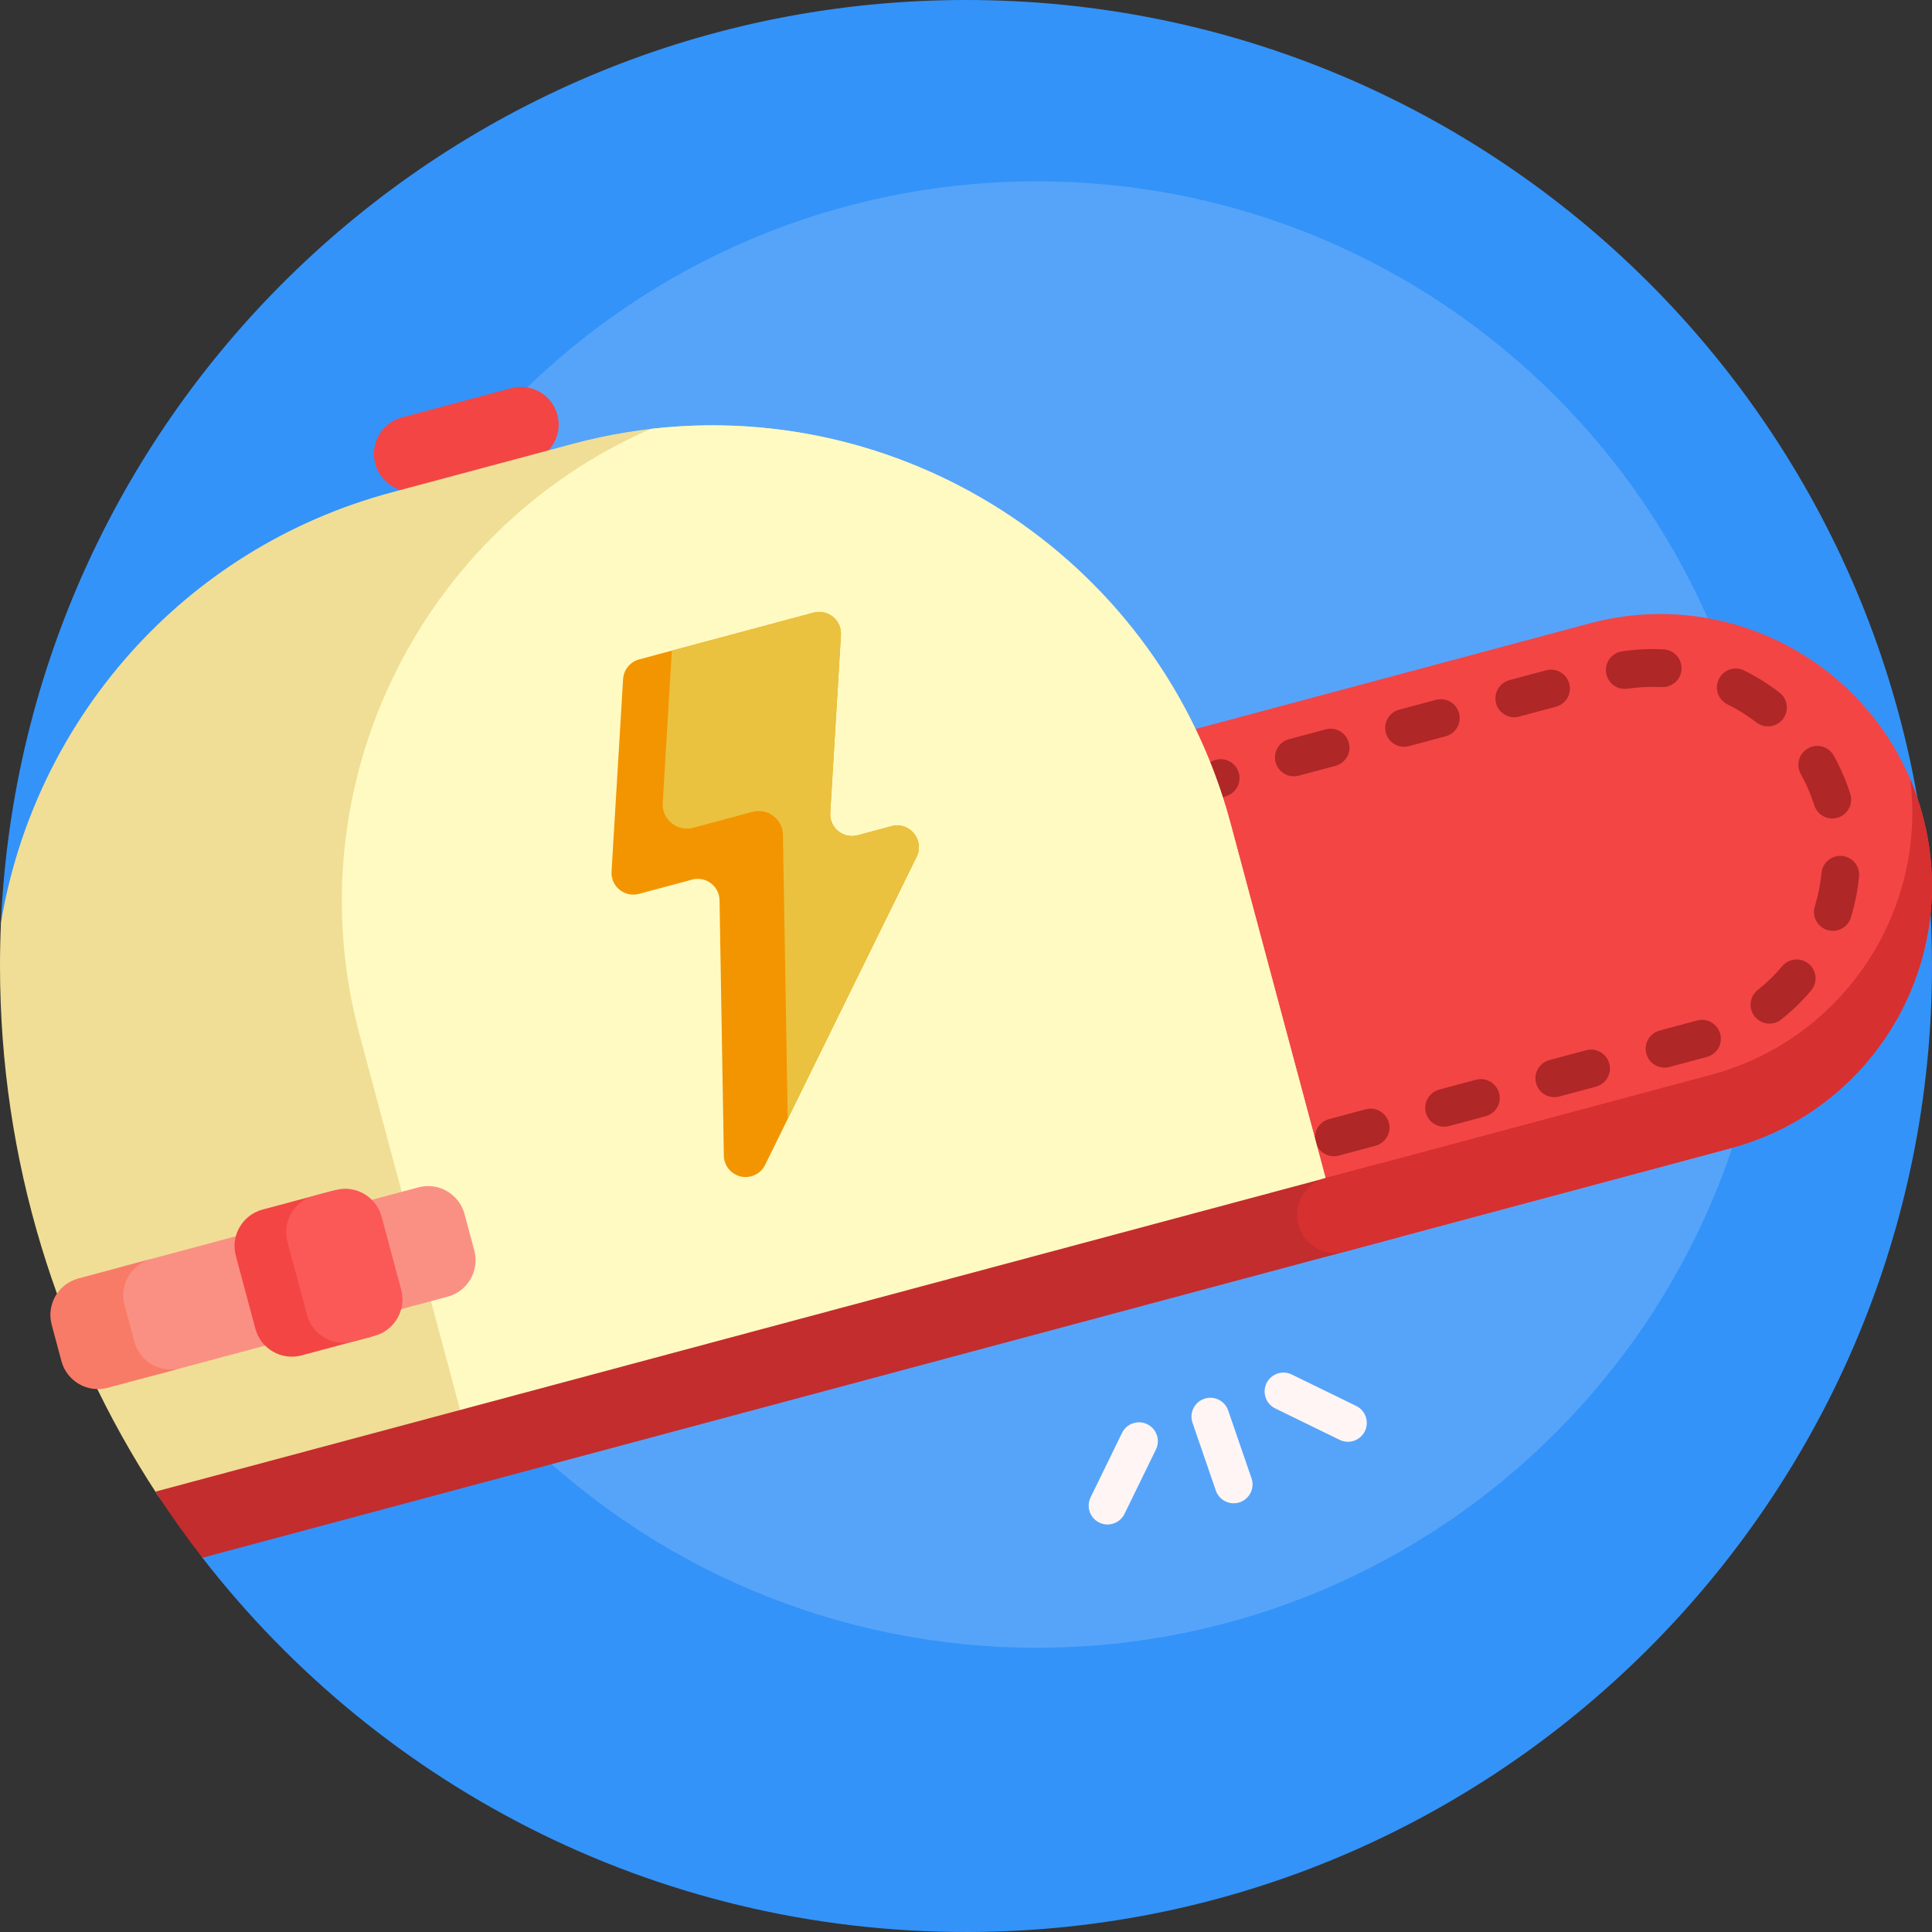 <svg id="Capa_1" enable-background="new 0 0 512 512" height="512" viewBox="0 0 512 512" width="512" xmlns="http://www.w3.org/2000/svg"><rect x="0" y="0" width="512" height="512" fill="#333333" stroke="none"/><g><path d="m512 255.755c.13 139.315-112.153 253.786-251.447 256.205-84.148 1.462-159.219-37.686-206.913-99.141-1.591-2.05-4.715-12.022-4.786-14.498-1.436-50.221-17.336-96.82-43.681-135.776-3.511-5.192-5.204-11.398-4.936-17.66 5.82-136.229 118.102-244.885 255.763-244.885 141.303 0 255.868 114.483 256 255.755z" fill="#3493f8"/><path d="m469.096 242.362c0 107.314-86.995 194.309-194.309 194.309s-194.308-86.995-194.308-194.309 86.995-194.308 194.309-194.308 194.308 86.995 194.308 194.308z" fill="#55a4f9"/><path d="m509.528 216.112c10.294 38.416-12.504 77.903-50.92 88.196l-105.825 28.356c-38.416 10.294-77.903-12.504-88.196-50.92-10.294-38.416 12.504-77.903 50.92-88.196l105.825-28.356c38.416-10.294 77.903 12.504 88.196 50.92z" fill="#f44545"/><path d="m353.916 202.95-9.737 2.609c-2.667.715-5.409-.868-6.124-3.535s.868-5.409 3.535-6.124l9.737-2.609c2.668-.715 5.409.868 6.124 3.536s-.867 5.409-3.535 6.123zm8.017 91.027-8.964 2.402c-.231.062-.462.122-.693.179-.028.007-.055.014-.082.022-2.63.705-4.218 3.392-3.554 6.043.67 2.678 3.385 4.307 6.064 3.636.284-.071.57-.146.854-.222l8.964-2.402c2.668-.715 4.25-3.457 3.535-6.124-.715-2.665-3.457-4.248-6.124-3.534zm-33.768-89.558c-.982-2.581-3.869-3.876-6.451-2.896-3.455 1.314-6.785 2.982-9.898 4.958-2.331 1.48-3.021 4.57-1.54 6.901 1.2 1.891 3.46 2.702 5.514 2.151.478-.128.947-.331 1.387-.611 2.543-1.615 5.265-2.978 8.09-4.053 2.582-.981 3.879-3.869 2.898-6.45zm58.496-15.419c-.715-2.667-3.456-4.25-6.124-3.536l-9.736 2.609c-2.667.715-4.25 3.457-3.535 6.124s3.456 4.25 6.124 3.536l9.736-2.609c2.667-.715 4.249-3.457 3.535-6.124zm94.146 24.416c.81 2.56 3.49 4.009 6.057 3.321.073-.019.146-.041.219-.063 2.633-.834 4.092-3.644 3.258-6.276-1.117-3.528-2.59-6.947-4.379-10.161-1.343-2.412-4.388-3.281-6.801-1.936-2.412 1.343-3.28 4.388-1.937 6.801 1.463 2.627 2.668 5.424 3.583 8.314zm-1.443 42.021c-2.113-1.778-5.266-1.505-7.045.607-1.946 2.313-4.131 4.433-6.494 6.303-2.166 1.713-2.532 4.858-.82 7.024 1.278 1.614 3.349 2.229 5.219 1.728.639-.171 1.253-.473 1.805-.909 2.891-2.287 5.563-4.88 7.942-7.707 1.777-2.114 1.506-5.269-.607-7.046zm-9.534-63.11c1.02-.273 1.961-.87 2.657-1.769 1.689-2.184 1.289-5.325-.896-7.014-2.915-2.256-6.072-4.227-9.385-5.858-2.477-1.221-5.476-.202-6.695 2.275-1.22 2.477-.201 5.474 2.276 6.695 2.713 1.337 5.298 2.951 7.685 4.797 1.286.994 2.901 1.265 4.358.874zm-78.688 93.824-9.737 2.609c-2.667.715-4.25 3.457-3.536 6.124.715 2.667 3.456 4.25 6.124 3.536l9.737-2.609c2.668-.715 4.25-3.457 3.536-6.124s-3.456-4.251-6.124-3.536zm97.035-59.311c-2.752-.263-5.193 1.751-5.456 4.499-.288 2.999-.885 5.985-1.774 8.874-.813 2.64.669 5.437 3.308 6.249.932.287 1.884.287 2.76.053 1.607-.431 2.964-1.654 3.489-3.361 1.087-3.535 1.818-7.188 2.171-10.858.264-2.749-1.75-5.192-4.498-5.456zm-38.42 43.604c-.012.003-.025.007-.036.01l-9.897 2.652c-2.668.715-4.25 3.457-3.535 6.124s3.456 4.25 6.124 3.536l9.737-2.609.23-.062c2.662-.734 4.225-3.487 3.491-6.149-.732-2.651-3.463-4.212-6.114-3.502zm-33.886-89.27c-.715-2.667-3.456-4.25-6.124-3.536l-9.737 2.609c-2.667.715-4.25 3.457-3.536 6.124.715 2.667 3.456 4.25 6.124 3.536l9.737-2.609c2.668-.715 4.25-3.457 3.536-6.124zm24.491.909c.543.03 1.069-.029 1.566-.162 2.033-.545 3.577-2.345 3.698-4.56.149-2.758-1.965-5.114-4.722-5.263-3.682-.199-7.403-.023-11.059.523-2.723.404-4.614 2.954-4.205 5.684.408 2.731 2.953 4.614 5.684 4.206 2.989-.447 6.03-.59 9.038-.428zm-20.011 96.241-9.736 2.609c-2.668.715-4.25 3.457-3.536 6.124s3.456 4.25 6.124 3.536l9.736-2.609c2.668-.715 4.25-3.457 3.536-6.124-.715-2.667-3.456-4.251-6.124-3.536z" fill="#af2727"/><path d="m140.65 122.19-28.978 7.765c-5.335 1.429-10.818-1.736-12.247-7.071-1.429-5.335 1.736-10.818 7.071-12.247l28.978-7.765c5.335-1.429 10.818 1.736 12.247 7.071 1.43 5.334-1.736 10.817-7.071 12.247z" fill="#f44545"/><path d="m59.665 402.746c-6.883 1.844-14.206-.901-18.105-6.866-26.281-40.208-41.56-88.26-41.56-139.88 0-3.841.085-7.662.252-11.462 8.899-53.297 47.936-99.152 103.534-114.05l48.101-12.889c75.883-20.333 153.881 24.699 174.213 100.582l28.293 105.592z" fill="#f1de96"/><path d="m326.1 218.181 28.293 105.592-229.351 61.454-29.76-111.066c-17.721-66.137 16.272-133.948 77.192-160.499 68.927-8.001 135.132 35.496 153.626 104.519z" fill="#fffac1"/><path d="m227.267 221.357 8.979-2.406c4.784-1.282 8.851 3.668 6.666 8.113l-40.148 81.643c-.734 1.492-2.076 2.594-3.681 3.025-3.623.971-7.193-1.722-7.257-5.472l-1.139-67.685c-.063-3.75-3.634-6.443-7.257-5.472l-14.119 3.783c-3.801 1.018-7.483-1.986-7.247-5.914l3.061-51c.149-2.477 1.866-4.581 4.263-5.223l46.216-12.383c3.801-1.018 7.483 1.986 7.247 5.914l-2.831 47.163c-.236 3.928 3.446 6.932 7.247 5.914z" fill="#f29500"/><path d="m207.488 221.244c-.07-4.175-4.045-7.172-8.079-6.091l-15.718 4.212c-4.232 1.134-8.331-2.211-8.068-6.584l2.422-40.351 37.559-10.064c3.801-1.018 7.483 1.986 7.247 5.914l-2.831 47.163c-.236 3.928 3.446 6.933 7.247 5.914l8.979-2.406c4.784-1.282 8.851 3.668 6.665 8.113l-34.157 69.46z" fill="#eac23f"/><path d="m118.622 343.643-77.594 20.791c-5.335 1.429-10.818-1.736-12.247-7.071l-2.588-9.659c-1.429-5.335 1.736-10.818 7.071-12.247l77.594-20.791c5.335-1.429 10.818 1.736 12.247 7.071l2.588 9.659c1.429 5.334-1.737 10.818-7.071 12.247z" fill="#fa9084"/><path d="m97.604 354.451-17.683 4.738c-5.335 1.429-10.818-1.736-12.247-7.071l-5.177-19.318c-1.429-5.335 1.736-10.818 7.071-12.247l17.683-4.738c5.335-1.429 10.818 1.736 12.247 7.071l5.176 19.319c1.431 5.333-1.735 10.817-7.07 12.246z" fill="#f44545"/><path d="m99.24 354.013-5.633 1.509c-5.335 1.429-10.818-1.736-12.247-7.071l-5.176-19.319c-1.429-5.335 1.736-10.818 7.071-12.247l5.633-1.509c5.335-1.429 10.818 1.736 12.247 7.071l5.176 19.319c1.429 5.334-1.737 10.818-7.071 12.247z" fill="#fb5858"/><path d="m47.848 362.607-19.319 5.176c-5.335 1.429-10.818-1.736-12.247-7.071l-2.588-9.659c-1.429-5.335 1.736-10.818 7.071-12.247l19.319-5.176c-5.335 1.429-8.501 6.913-7.071 12.247l2.588 9.659c1.429 5.334 6.913 8.5 12.247 7.071z" fill="#f87b67"/><path d="m41.18 395.298 324.736-87.013 5.215 19.462-317.492 85.072c-4.389-5.656-8.547-11.501-12.459-17.521z" fill="#c42d2d"/><path d="m509.528 216.112c10.294 38.416-12.504 77.903-50.92 88.196l-102.191 27.382c-5.374 1.44-10.899-1.749-12.339-7.124-1.44-5.374 1.749-10.899 7.124-12.339l102.192-27.382c35.113-9.409 57.179-43.207 52.852-78.284 1.297 3.061 2.397 6.248 3.282 9.551z" fill="#d63030"/><path d="m322.209 395.014-6.183-17.966c-.899-2.611.49-5.456 3.101-6.355s5.456.49 6.355 3.101l6.183 17.966c.899 2.611-.49 5.456-3.101 6.355-2.612.898-5.457-.49-6.355-3.101zm-30.891 8.485c2.482 1.211 5.475.181 6.686-2.301l8.332-17.076c1.211-2.482.181-5.475-2.301-6.686s-5.475-.181-6.686 2.301l-8.332 17.076c-1.211 2.482-.181 5.475 2.301 6.686zm63.703-21.924c2.482 1.211 5.475.181 6.686-2.301s.181-5.475-2.301-6.686l-17.076-8.332c-2.482-1.211-5.475-.181-6.686 2.301s-.181 5.475 2.301 6.686z" fill="#fff5f5"/></g></svg>